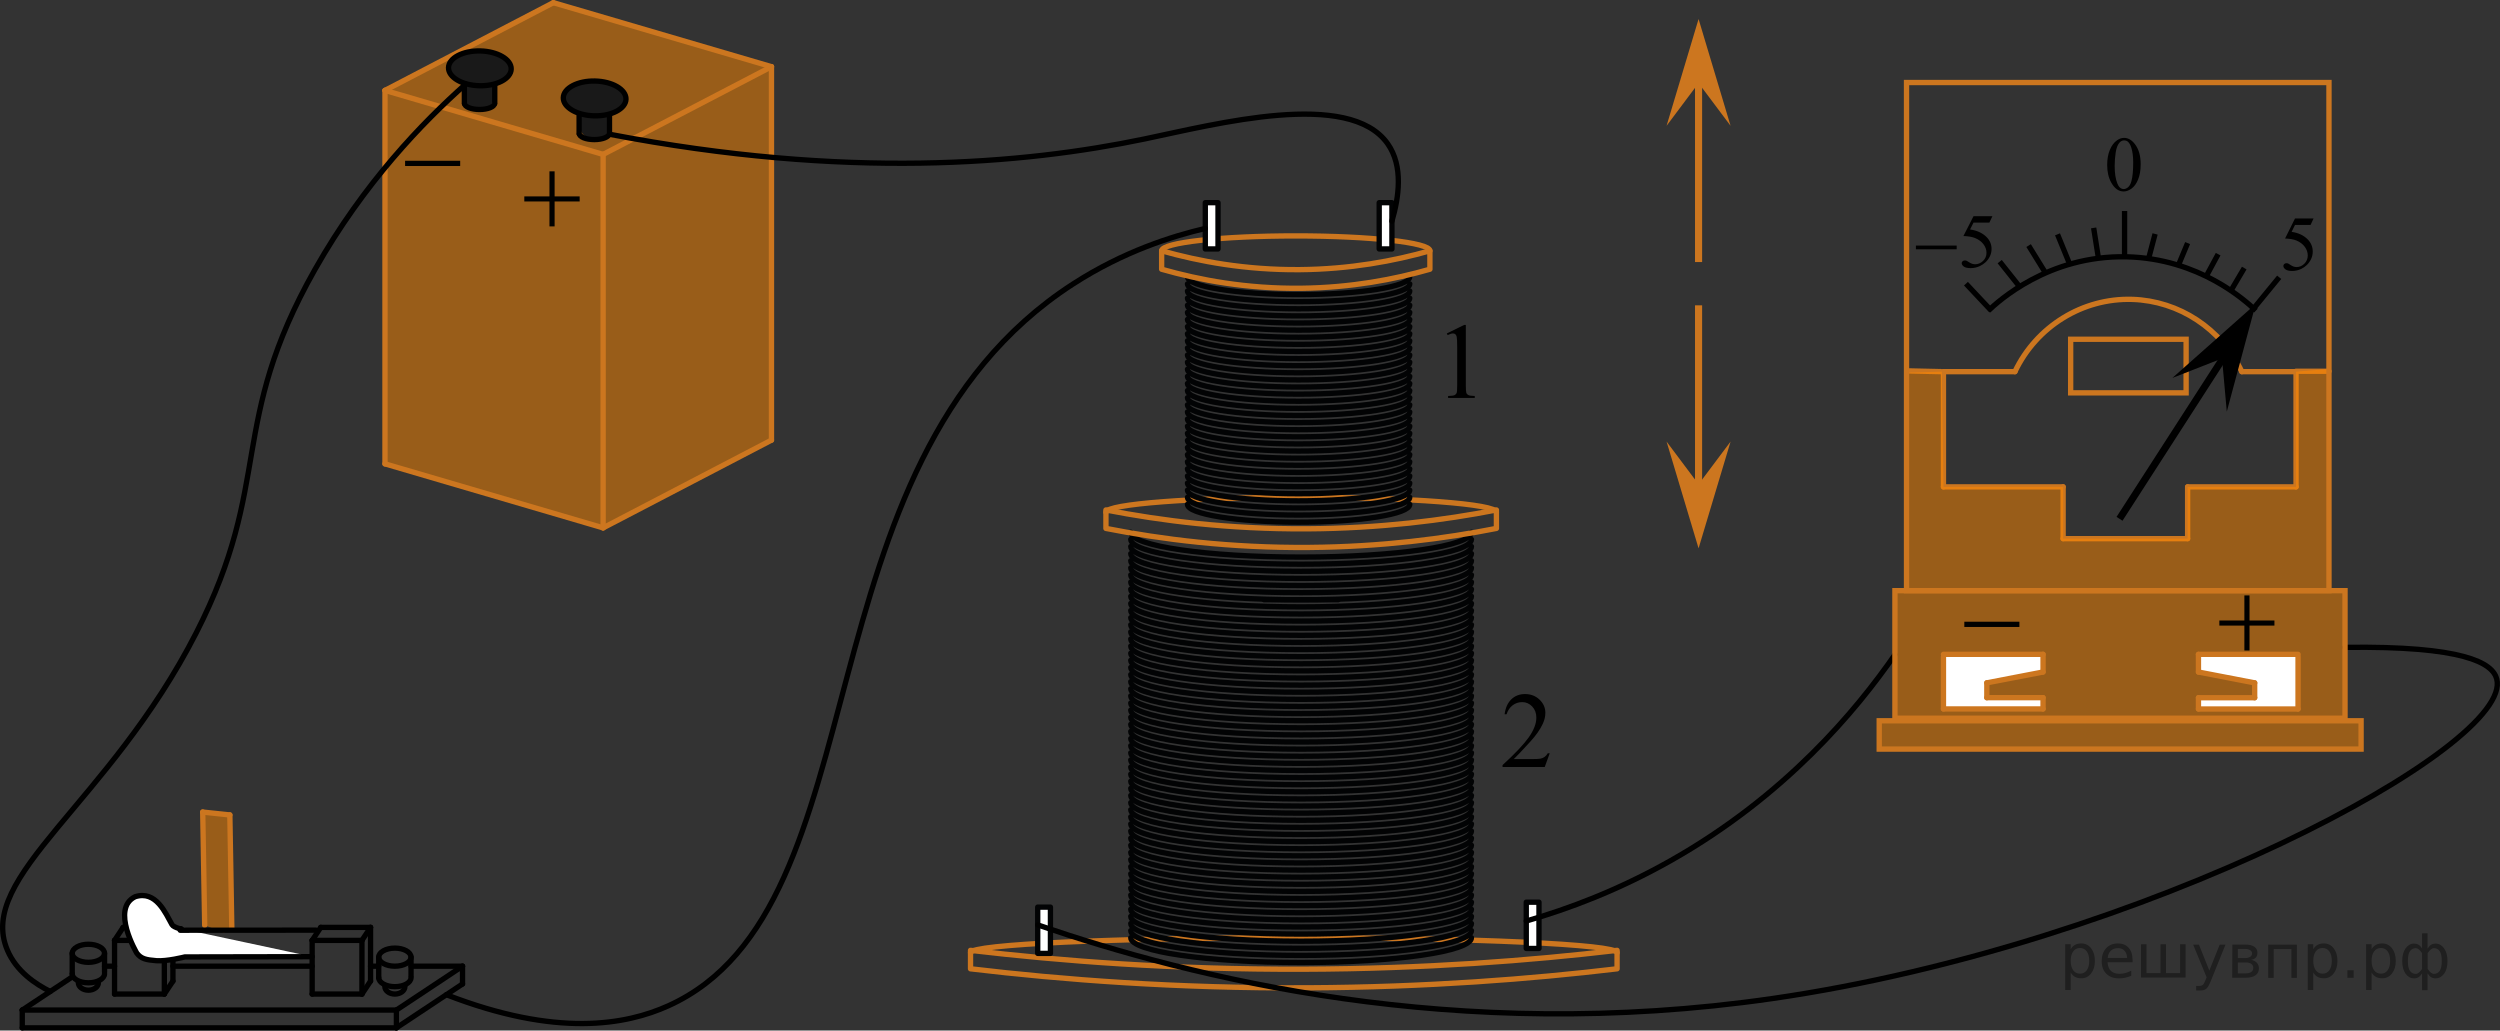 <?xml version="1.0" encoding="utf-8"?>
<!-- Generator: Adobe Illustrator 27.2.0, SVG Export Plug-In . SVG Version: 6.00 Build 0)  -->
<svg version="1.1" id="Слой_1" xmlns="http://www.w3.org/2000/svg" xmlns:xlink="http://www.w3.org/1999/xlink" x="0px" y="0px"
	 width="351.453px" height="144.871px" viewBox="0 0 351.453 144.871" enable-background="new 0 0 351.453 144.871"
	 xml:space="preserve">
<rect x="0" y="0" width="351.453" height="144.871" fill="#333333" stroke="none"/>
<polygon opacity="0.5" fill="#FF8800" enable-background="new    " points="28.497,114.16 32.312,114.563 32.698,130.083 
	31.493,131.14 28.775,130.081 "/>
<line fill="none" stroke="#CC761F" stroke-width="0.75" stroke-linecap="round" stroke-linejoin="round" stroke-miterlimit="8" x1="28.497" y1="114.16" x2="28.775" y2="130.081"/>
<line fill="none" stroke="#CC761F" stroke-width="0.75" stroke-linecap="round" stroke-linejoin="round" stroke-miterlimit="8" x1="32.312" y1="114.563" x2="32.589" y2="130.483"/>
<line fill="none" stroke="#000000" stroke-width="0.75" stroke-linecap="round" stroke-linejoin="round" stroke-miterlimit="8" x1="3.128" y1="144.496" x2="55.726" y2="144.496"/>
<line fill="none" stroke="#000000" stroke-width="0.75" stroke-linecap="round" stroke-linejoin="round" stroke-miterlimit="8" x1="65.022" y1="138.329" x2="55.726" y2="144.496"/>
<line fill="none" stroke="#000000" stroke-width="0.75" stroke-linecap="round" stroke-linejoin="round" stroke-miterlimit="8" x1="55.726" y1="141.996" x2="55.726" y2="144.496"/>
<line fill="none" stroke="#000000" stroke-width="0.75" stroke-linecap="round" stroke-linejoin="round" stroke-miterlimit="8" x1="65.022" y1="135.829" x2="55.726" y2="141.996"/>
<line fill="none" stroke="#000000" stroke-width="0.75" stroke-linecap="round" stroke-linejoin="round" stroke-miterlimit="8" x1="65.022" y1="135.829" x2="65.022" y2="138.329"/>
<line fill="none" stroke="#000000" stroke-width="0.75" stroke-linecap="round" stroke-linejoin="round" stroke-miterlimit="8" x1="3.128" y1="141.996" x2="3.128" y2="144.496"/>
<line fill="none" stroke="#000000" stroke-width="0.75" stroke-linecap="round" stroke-linejoin="round" stroke-miterlimit="8" x1="3.128" y1="141.996" x2="55.726" y2="141.996"/>
<line fill="none" stroke="#000000" stroke-width="0.75" stroke-linecap="round" stroke-linejoin="round" stroke-miterlimit="8" x1="10.152" y1="137.336" x2="3.128" y2="141.996"/>
<line fill="none" stroke="#000000" stroke-width="0.75" stroke-linecap="round" stroke-linejoin="round" stroke-miterlimit="8" x1="57.784" y1="135.829" x2="65.022" y2="135.829"/>
<line fill="none" stroke="#000000" stroke-width="0.75" stroke-linecap="round" stroke-linejoin="round" stroke-miterlimit="8" x1="52.092" y1="135.829" x2="53.24" y2="135.829"/>
<line fill="none" stroke="#000000" stroke-width="0.75" stroke-linecap="round" stroke-linejoin="round" stroke-miterlimit="8" x1="24.312" y1="135.829" x2="43.883" y2="135.829"/>
<line fill="none" stroke="#000000" stroke-width="0.75" stroke-linecap="round" stroke-linejoin="round" stroke-miterlimit="8" x1="14.695" y1="135.829" x2="16.103" y2="135.829"/>
<line fill="none" stroke="#000000" stroke-width="0.75" stroke-linecap="round" stroke-linejoin="round" stroke-miterlimit="8" x1="52.092" y1="137.923" x2="52.092" y2="130.371"/>
<line fill="none" stroke="#000000" stroke-width="0.75" stroke-linecap="round" stroke-linejoin="round" stroke-miterlimit="8" x1="45.092" y1="130.371" x2="52.092" y2="130.371"/>
<line fill="none" stroke="#000000" stroke-width="0.75" stroke-linecap="round" stroke-linejoin="round" stroke-miterlimit="8" x1="43.883" y1="139.746" x2="43.883" y2="132.2"/>
<line fill="none" stroke="#000000" stroke-width="0.75" stroke-linecap="round" stroke-linejoin="round" stroke-miterlimit="8" x1="50.883" y1="139.746" x2="50.883" y2="132.2"/>
<line fill="none" stroke="#000000" stroke-width="0.75" stroke-linecap="round" stroke-linejoin="round" stroke-miterlimit="8" x1="43.883" y1="132.2" x2="50.883" y2="132.2"/>
<line fill="none" stroke="#000000" stroke-width="0.75" stroke-linecap="round" stroke-linejoin="round" stroke-miterlimit="8" x1="43.883" y1="139.746" x2="50.883" y2="139.746"/>
<line fill="none" stroke="#000000" stroke-width="0.75" stroke-linecap="round" stroke-linejoin="round" stroke-miterlimit="8" x1="50.883" y1="132.2" x2="52.092" y2="130.371"/>
<line fill="none" stroke="#000000" stroke-width="0.75" stroke-linecap="round" stroke-linejoin="round" stroke-miterlimit="8" x1="50.883" y1="139.746" x2="52.092" y2="137.923"/>
<line fill="none" stroke="#000000" stroke-width="0.75" stroke-linecap="round" stroke-linejoin="round" stroke-miterlimit="8" x1="43.883" y1="132.2" x2="45.092" y2="130.371"/>
<line fill="none" stroke="#000000" stroke-width="0.75" stroke-linecap="round" stroke-linejoin="round" stroke-miterlimit="8" x1="24.312" y1="137.923" x2="24.312" y2="130.371"/>
<line fill="none" stroke="#000000" stroke-width="0.75" stroke-linecap="round" stroke-linejoin="round" stroke-miterlimit="8" x1="17.312" y1="130.371" x2="24.312" y2="130.371"/>
<line fill="none" stroke="#000000" stroke-width="0.75" stroke-linecap="round" stroke-linejoin="round" stroke-miterlimit="8" x1="16.103" y1="139.746" x2="16.103" y2="132.2"/>
<line fill="none" stroke="#000000" stroke-width="0.75" stroke-linecap="round" stroke-linejoin="round" stroke-miterlimit="8" x1="23.103" y1="139.746" x2="23.103" y2="132.2"/>
<line fill="none" stroke="#000000" stroke-width="0.75" stroke-linecap="round" stroke-linejoin="round" stroke-miterlimit="8" x1="16.103" y1="132.2" x2="23.103" y2="132.2"/>
<line fill="none" stroke="#000000" stroke-width="0.75" stroke-linecap="round" stroke-linejoin="round" stroke-miterlimit="8" x1="16.103" y1="139.746" x2="23.103" y2="139.746"/>
<line fill="none" stroke="#000000" stroke-width="0.75" stroke-linecap="round" stroke-linejoin="round" stroke-miterlimit="8" x1="23.103" y1="132.2" x2="24.312" y2="130.371"/>
<line fill="none" stroke="#000000" stroke-width="0.75" stroke-linecap="round" stroke-linejoin="round" stroke-miterlimit="8" x1="23.103" y1="139.746" x2="24.312" y2="137.923"/>
<line fill="none" stroke="#000000" stroke-width="0.75" stroke-linecap="round" stroke-linejoin="round" stroke-miterlimit="8" x1="16.103" y1="132.2" x2="17.312" y2="130.371"/>
<path fill="none" stroke="#000000" stroke-width="0.75" stroke-linecap="round" stroke-linejoin="round" stroke-miterlimit="8" d="
	M55.512,133.287c1.255,0,2.271,0.569,2.271,1.271c0,0.704-1.018,1.271-2.271,1.271s-2.271-0.567-2.271-1.271
	C53.241,133.856,54.258,133.287,55.512,133.287z"/>
<line fill="none" stroke="#000000" stroke-width="0.75" stroke-linecap="round" stroke-linejoin="round" stroke-miterlimit="8" x1="57.784" y1="134.558" x2="57.784" y2="137.21"/>
<line fill="none" stroke="#000000" stroke-width="0.75" stroke-linecap="round" stroke-linejoin="round" stroke-miterlimit="8" x1="53.24" y1="134.558" x2="53.24" y2="137.438"/>
<path fill="none" stroke="#000000" stroke-width="0.75" stroke-linecap="round" stroke-linejoin="round" stroke-miterlimit="8" d="
	M56.924,138.687c0,0.586-0.632,1.059-1.412,1.059c-0.779,0-1.413-0.473-1.413-1.059"/>
<path fill="none" stroke="#000000" stroke-width="0.75" stroke-linecap="round" stroke-linejoin="round" stroke-miterlimit="8" d="
	M57.784,137.438c0,0.704-1.018,1.271-2.271,1.271s-2.271-0.567-2.271-1.271"/>
<path fill="none" stroke="#000000" stroke-width="0.75" stroke-linecap="round" stroke-linejoin="round" stroke-miterlimit="8" d="
	M12.424,132.744c1.255,0,2.271,0.569,2.271,1.271c0,0.704-1.018,1.271-2.271,1.271s-2.271-0.567-2.271-1.271
	C10.153,133.313,11.17,132.744,12.424,132.744z"/>
<line fill="none" stroke="#000000" stroke-width="0.75" stroke-linecap="round" stroke-linejoin="round" stroke-miterlimit="8" x1="14.696" y1="134.015" x2="14.696" y2="136.667"/>
<line fill="none" stroke="#000000" stroke-width="0.75" stroke-linecap="round" stroke-linejoin="round" stroke-miterlimit="8" x1="10.152" y1="134.015" x2="10.152" y2="136.895"/>
<path fill="none" stroke="#000000" stroke-width="0.75" stroke-linecap="round" stroke-linejoin="round" stroke-miterlimit="8" d="
	M13.836,138.144c0,0.586-0.632,1.059-1.412,1.059s-1.413-0.473-1.413-1.059"/>
<path fill="none" stroke="#000000" stroke-width="0.75" stroke-linecap="round" stroke-linejoin="round" stroke-miterlimit="8" d="
	M14.696,136.895c0,0.704-1.018,1.271-2.271,1.271s-2.271-0.567-2.271-1.271"/>
<path fill="#FFFFFF" stroke="#000000" stroke-width="0.75" stroke-linecap="round" stroke-linejoin="round" stroke-miterlimit="8" d="
	M43.883,134.491c-5.965,0.012-11.931,0.023-17.896,0.035c0,0-2.552,0.651-4.018,0.529
	c-1.464-0.122-2.123-0.258-2.742-1.069c0,0-3.683-6.232-0.235-7.921c2.955-0.951,4.287,2.328,5.198,3.939
	c0.223,0.395,1.662,0.726,1.246,0.544l0,0"/>
<line fill="none" stroke="#000000" stroke-width="0.75" stroke-linecap="round" stroke-linejoin="round" stroke-miterlimit="8" x1="44.418" y1="130.761" x2="25.331" y2="130.774"/>
<line fill="none" stroke="#CC761F" stroke-width="0.75" stroke-linecap="round" stroke-linejoin="round" stroke-miterlimit="8" x1="28.497" y1="114.16" x2="32.312" y2="114.563"/>
<path fill="none" stroke="#CC761F" stroke-width="0.75" stroke-linecap="round" stroke-linejoin="round" stroke-miterlimit="10" d="
	M136.437,133.921c0-1.156,20.347-2.093,45.447-2.093s45.447,0.937,45.447,2.093"/>
<path fill="none" stroke="#CC761F" stroke-width="0.75" stroke-linecap="round" stroke-linejoin="round" stroke-miterlimit="10" d="
	M155.473,72.011c0-1.156,12.288-2.093,27.447-2.093s27.447,0.937,27.447,2.093"/>
<line fill="none" stroke="#020304" stroke-width="0.75" stroke-linecap="round" stroke-linejoin="round" stroke-miterlimit="10" x1="188.11" y1="84.314" x2="177.711" y2="84.314"/>
<path fill="none" stroke="#020304" stroke-width="0.75" stroke-linecap="round" stroke-linejoin="round" stroke-miterlimit="10" d="
	M206.858,74.828c0,1.926-10.722,3.487-23.948,3.487s-23.948-1.562-23.948-3.487"/>
<path fill="none" stroke="#020304" stroke-width="0.75" stroke-linecap="round" stroke-linejoin="round" stroke-miterlimit="10" d="
	M206.858,75.828c0,1.926-10.722,3.487-23.948,3.487s-23.948-1.562-23.948-3.487"/>
<path fill="none" stroke="#020304" stroke-width="0.75" stroke-linecap="round" stroke-linejoin="round" stroke-miterlimit="10" d="
	M206.858,76.828c0,1.926-10.722,3.487-23.948,3.487s-23.948-1.562-23.948-3.487"/>
<path fill="none" stroke="#020304" stroke-width="0.75" stroke-linecap="round" stroke-linejoin="round" stroke-miterlimit="10" d="
	M206.858,77.828c0,1.926-10.722,3.487-23.948,3.487s-23.948-1.562-23.948-3.487"/>
<path fill="none" stroke="#020304" stroke-width="0.75" stroke-linecap="round" stroke-linejoin="round" stroke-miterlimit="10" d="
	M206.858,78.828c0,1.926-10.722,3.487-23.948,3.487s-23.948-1.562-23.948-3.487"/>
<path fill="none" stroke="#020304" stroke-width="0.75" stroke-linecap="round" stroke-linejoin="round" stroke-miterlimit="10" d="
	M206.858,79.828c0,1.926-10.722,3.487-23.948,3.487s-23.948-1.562-23.948-3.487"/>
<path fill="none" stroke="#020304" stroke-width="0.75" stroke-linecap="round" stroke-linejoin="round" stroke-miterlimit="10" d="
	M206.858,80.828c0,1.926-10.722,3.487-23.948,3.487s-23.948-1.562-23.948-3.487"/>
<path fill="none" stroke="#020304" stroke-width="0.75" stroke-linecap="round" stroke-linejoin="round" stroke-miterlimit="10" d="
	M206.858,81.828c0,1.926-10.722,3.487-23.948,3.487s-23.948-1.562-23.948-3.487"/>
<path fill="none" stroke="#020304" stroke-width="0.75" stroke-linecap="round" stroke-linejoin="round" stroke-miterlimit="10" d="
	M206.858,82.828c0,1.926-10.722,3.487-23.948,3.487s-23.948-1.562-23.948-3.487"/>
<path fill="none" stroke="#020304" stroke-width="0.75" stroke-linecap="round" stroke-linejoin="round" stroke-miterlimit="10" d="
	M206.858,83.828c0,1.926-10.722,3.487-23.948,3.487s-23.948-1.562-23.948-3.487"/>
<path fill="none" stroke="#020304" stroke-width="0.75" stroke-linecap="round" stroke-linejoin="round" stroke-miterlimit="10" d="
	M206.858,84.828c0,1.926-10.722,3.487-23.948,3.487s-23.948-1.562-23.948-3.487"/>
<path fill="none" stroke="#020304" stroke-width="0.75" stroke-linecap="round" stroke-linejoin="round" stroke-miterlimit="10" d="
	M206.858,85.828c0,1.926-10.722,3.487-23.948,3.487s-23.948-1.562-23.948-3.487"/>
<path fill="none" stroke="#020304" stroke-width="0.75" stroke-linecap="round" stroke-linejoin="round" stroke-miterlimit="10" d="
	M206.858,86.828c0,1.926-10.722,3.487-23.948,3.487s-23.948-1.562-23.948-3.487"/>
<path fill="none" stroke="#020304" stroke-width="0.75" stroke-linecap="round" stroke-linejoin="round" stroke-miterlimit="10" d="
	M206.858,87.828c0,1.926-10.722,3.487-23.948,3.487s-23.948-1.562-23.948-3.487"/>
<path fill="none" stroke="#020304" stroke-width="0.75" stroke-linecap="round" stroke-linejoin="round" stroke-miterlimit="10" d="
	M206.858,88.828c0,1.926-10.722,3.487-23.948,3.487s-23.948-1.562-23.948-3.487"/>
<path fill="none" stroke="#020304" stroke-width="0.75" stroke-linecap="round" stroke-linejoin="round" stroke-miterlimit="10" d="
	M206.858,89.828c0,1.926-10.722,3.487-23.948,3.487s-23.948-1.562-23.948-3.487"/>
<path fill="none" stroke="#020304" stroke-width="0.75" stroke-linecap="round" stroke-linejoin="round" stroke-miterlimit="10" d="
	M206.858,90.828c0,1.926-10.722,3.487-23.948,3.487s-23.948-1.562-23.948-3.487"/>
<path fill="none" stroke="#020304" stroke-width="0.75" stroke-linecap="round" stroke-linejoin="round" stroke-miterlimit="10" d="
	M206.858,91.828c0,1.926-10.722,3.487-23.948,3.487s-23.948-1.562-23.948-3.487"/>
<path fill="none" stroke="#020304" stroke-width="0.75" stroke-linecap="round" stroke-linejoin="round" stroke-miterlimit="10" d="
	M206.858,92.828c0,1.926-10.722,3.487-23.948,3.487s-23.948-1.562-23.948-3.487"/>
<path fill="none" stroke="#020304" stroke-width="0.75" stroke-linecap="round" stroke-linejoin="round" stroke-miterlimit="10" d="
	M206.858,93.828c0,1.926-10.722,3.487-23.948,3.487s-23.948-1.562-23.948-3.487"/>
<path fill="none" stroke="#020304" stroke-width="0.75" stroke-linecap="round" stroke-linejoin="round" stroke-miterlimit="10" d="
	M206.858,94.828c0,1.926-10.722,3.487-23.948,3.487s-23.948-1.562-23.948-3.487"/>
<path fill="none" stroke="#020304" stroke-width="0.75" stroke-linecap="round" stroke-linejoin="round" stroke-miterlimit="10" d="
	M206.858,95.828c0,1.926-10.722,3.487-23.948,3.487s-23.948-1.562-23.948-3.487"/>
<path fill="none" stroke="#020304" stroke-width="0.75" stroke-linecap="round" stroke-linejoin="round" stroke-miterlimit="10" d="
	M206.858,96.828c0,1.926-10.722,3.487-23.948,3.487s-23.948-1.562-23.948-3.487"/>
<path fill="none" stroke="#020304" stroke-width="0.75" stroke-linecap="round" stroke-linejoin="round" stroke-miterlimit="10" d="
	M206.858,97.828c0,1.926-10.722,3.487-23.948,3.487s-23.948-1.562-23.948-3.487"/>
<path fill="none" stroke="#020304" stroke-width="0.75" stroke-linecap="round" stroke-linejoin="round" stroke-miterlimit="10" d="
	M206.858,98.828c0,1.926-10.722,3.487-23.948,3.487s-23.948-1.562-23.948-3.487"/>
<path fill="none" stroke="#020304" stroke-width="0.75" stroke-linecap="round" stroke-linejoin="round" stroke-miterlimit="10" d="
	M206.858,99.828c0,1.926-10.722,3.487-23.948,3.487s-23.948-1.562-23.948-3.487"/>
<path fill="none" stroke="#020304" stroke-width="0.75" stroke-linecap="round" stroke-linejoin="round" stroke-miterlimit="10" d="
	M206.858,100.828c0,1.926-10.722,3.487-23.948,3.487s-23.948-1.562-23.948-3.487"/>
<path fill="none" stroke="#020304" stroke-width="0.75" stroke-linecap="round" stroke-linejoin="round" stroke-miterlimit="10" d="
	M206.858,101.828c0,1.926-10.722,3.487-23.948,3.487s-23.948-1.562-23.948-3.487"/>
<path fill="none" stroke="#020304" stroke-width="0.75" stroke-linecap="round" stroke-linejoin="round" stroke-miterlimit="10" d="
	M206.858,102.828c0,1.926-10.722,3.487-23.948,3.487s-23.948-1.562-23.948-3.487"/>
<path fill="none" stroke="#020304" stroke-width="0.75" stroke-linecap="round" stroke-linejoin="round" stroke-miterlimit="10" d="
	M206.858,103.828c0,1.926-10.722,3.487-23.948,3.487s-23.948-1.562-23.948-3.487"/>
<path fill="none" stroke="#020304" stroke-width="0.75" stroke-linecap="round" stroke-linejoin="round" stroke-miterlimit="10" d="
	M206.858,104.828c0,1.926-10.722,3.487-23.948,3.487s-23.948-1.562-23.948-3.487"/>
<path fill="none" stroke="#020304" stroke-width="0.75" stroke-linecap="round" stroke-linejoin="round" stroke-miterlimit="10" d="
	M206.858,105.828c0,1.926-10.722,3.487-23.948,3.487s-23.948-1.562-23.948-3.487"/>
<path fill="none" stroke="#020304" stroke-width="0.75" stroke-linecap="round" stroke-linejoin="round" stroke-miterlimit="10" d="
	M206.858,106.828c0,1.926-10.722,3.487-23.948,3.487s-23.948-1.562-23.948-3.487"/>
<path fill="none" stroke="#020304" stroke-width="0.75" stroke-linecap="round" stroke-linejoin="round" stroke-miterlimit="10" d="
	M206.858,107.828c0,1.926-10.722,3.487-23.948,3.487s-23.948-1.562-23.948-3.487"/>
<path fill="none" stroke="#020304" stroke-width="0.75" stroke-linecap="round" stroke-linejoin="round" stroke-miterlimit="10" d="
	M206.858,108.828c0,1.926-10.722,3.487-23.948,3.487s-23.948-1.562-23.948-3.487"/>
<path fill="none" stroke="#020304" stroke-width="0.75" stroke-linecap="round" stroke-linejoin="round" stroke-miterlimit="10" d="
	M206.858,109.828c0,1.926-10.722,3.487-23.948,3.487s-23.948-1.562-23.948-3.487"/>
<path fill="none" stroke="#020304" stroke-width="0.75" stroke-linecap="round" stroke-linejoin="round" stroke-miterlimit="10" d="
	M206.858,110.828c0,1.926-10.722,3.487-23.948,3.487s-23.948-1.562-23.948-3.487"/>
<path fill="none" stroke="#020304" stroke-width="0.75" stroke-linecap="round" stroke-linejoin="round" stroke-miterlimit="10" d="
	M206.858,111.828c0,1.926-10.722,3.487-23.948,3.487s-23.948-1.562-23.948-3.487"/>
<path fill="none" stroke="#020304" stroke-width="0.75" stroke-linecap="round" stroke-linejoin="round" stroke-miterlimit="10" d="
	M206.858,112.828c0,1.926-10.722,3.487-23.948,3.487s-23.948-1.562-23.948-3.487"/>
<path fill="none" stroke="#020304" stroke-width="0.75" stroke-linecap="round" stroke-linejoin="round" stroke-miterlimit="10" d="
	M206.858,113.828c0,1.926-10.722,3.487-23.948,3.487s-23.948-1.562-23.948-3.487"/>
<path fill="none" stroke="#020304" stroke-width="0.75" stroke-linecap="round" stroke-linejoin="round" stroke-miterlimit="10" d="
	M206.858,114.828c0,1.926-10.722,3.487-23.948,3.487s-23.948-1.562-23.948-3.487"/>
<path fill="none" stroke="#020304" stroke-width="0.75" stroke-linecap="round" stroke-linejoin="round" stroke-miterlimit="10" d="
	M206.858,115.828c0,1.926-10.722,3.487-23.948,3.487s-23.948-1.562-23.948-3.487"/>
<path fill="none" stroke="#020304" stroke-width="0.75" stroke-linecap="round" stroke-linejoin="round" stroke-miterlimit="10" d="
	M206.858,116.828c0,1.926-10.722,3.487-23.948,3.487s-23.948-1.562-23.948-3.487"/>
<path fill="none" stroke="#020304" stroke-width="0.75" stroke-linecap="round" stroke-linejoin="round" stroke-miterlimit="10" d="
	M206.858,117.828c0,1.926-10.722,3.487-23.948,3.487s-23.948-1.562-23.948-3.487"/>
<path fill="none" stroke="#020304" stroke-width="0.75" stroke-linecap="round" stroke-linejoin="round" stroke-miterlimit="10" d="
	M206.858,118.828c0,1.926-10.722,3.487-23.948,3.487s-23.948-1.562-23.948-3.487"/>
<path fill="none" stroke="#020304" stroke-width="0.75" stroke-linecap="round" stroke-linejoin="round" stroke-miterlimit="10" d="
	M206.858,119.828c0,1.926-10.722,3.487-23.948,3.487s-23.948-1.562-23.948-3.487"/>
<path fill="none" stroke="#020304" stroke-width="0.75" stroke-linecap="round" stroke-linejoin="round" stroke-miterlimit="10" d="
	M206.858,120.828c0,1.926-10.722,3.487-23.948,3.487s-23.948-1.562-23.948-3.487"/>
<path fill="none" stroke="#020304" stroke-width="0.75" stroke-linecap="round" stroke-linejoin="round" stroke-miterlimit="10" d="
	M206.858,121.828c0,1.926-10.722,3.487-23.948,3.487s-23.948-1.562-23.948-3.487"/>
<path fill="none" stroke="#020304" stroke-width="0.75" stroke-linecap="round" stroke-linejoin="round" stroke-miterlimit="10" d="
	M206.858,122.828c0,1.926-10.722,3.487-23.948,3.487s-23.948-1.562-23.948-3.487"/>
<path fill="none" stroke="#020304" stroke-width="0.75" stroke-linecap="round" stroke-linejoin="round" stroke-miterlimit="10" d="
	M206.858,123.828c0,1.926-10.722,3.487-23.948,3.487s-23.948-1.562-23.948-3.487"/>
<path fill="none" stroke="#020304" stroke-width="0.75" stroke-linecap="round" stroke-linejoin="round" stroke-miterlimit="10" d="
	M206.858,124.828c0,1.926-10.722,3.487-23.948,3.487s-23.948-1.562-23.948-3.487"/>
<path fill="none" stroke="#020304" stroke-width="0.75" stroke-linecap="round" stroke-linejoin="round" stroke-miterlimit="10" d="
	M206.858,125.828c0,1.926-10.722,3.487-23.948,3.487s-23.948-1.562-23.948-3.487"/>
<path fill="none" stroke="#020304" stroke-width="0.75" stroke-linecap="round" stroke-linejoin="round" stroke-miterlimit="10" d="
	M206.858,126.828c0,1.926-10.722,3.487-23.948,3.487s-23.948-1.562-23.948-3.487"/>
<path fill="none" stroke="#020304" stroke-width="0.75" stroke-linecap="round" stroke-linejoin="round" stroke-miterlimit="10" d="
	M206.858,127.828c0,1.926-10.722,3.487-23.948,3.487s-23.948-1.562-23.948-3.487"/>
<path fill="none" stroke="#020304" stroke-width="0.75" stroke-linecap="round" stroke-linejoin="round" stroke-miterlimit="10" d="
	M206.858,128.827c0,1.926-10.722,3.487-23.948,3.487s-23.948-1.562-23.948-3.487"/>
<path fill="none" stroke="#020304" stroke-width="0.75" stroke-linecap="round" stroke-linejoin="round" stroke-miterlimit="10" d="
	M206.858,129.827c0,1.926-10.722,3.487-23.948,3.487s-23.948-1.562-23.948-3.487"/>
<path fill="none" stroke="#020304" stroke-width="0.75" stroke-linecap="round" stroke-linejoin="round" stroke-miterlimit="10" d="
	M206.858,130.827c0,1.926-10.722,3.487-23.948,3.487s-23.948-1.562-23.948-3.487"/>
<path fill="none" stroke="#020304" stroke-width="0.75" stroke-linecap="round" stroke-linejoin="round" stroke-miterlimit="10" d="
	M206.858,131.827c0,1.926-10.722,3.487-23.948,3.487s-23.948-1.562-23.948-3.487"/>
<path fill="none" stroke="#CC761F" stroke-width="0.75" stroke-linecap="round" stroke-linejoin="round" stroke-miterlimit="10" d="
	M210.367,74.284c-7.244,1.428-16.123,2.592-26.277,2.676c-11.175,0.092-20.871-1.149-28.617-2.676
	c0-0.864,0-1.729,0-2.593c7.67,1.497,17.231,2.713,28.234,2.652c10.316-0.057,19.328-1.221,26.66-2.652
	C210.367,72.555,210.367,73.419,210.367,74.284z"/>
<path fill="none" stroke="#CC761F" stroke-width="0.75" stroke-linecap="round" stroke-linejoin="round" stroke-miterlimit="10" d="
	M227.33,136.194c-11.995,1.428-26.697,2.592-43.509,2.676c-18.503,0.092-34.559-1.149-47.384-2.676
	c0-0.864,0-1.729,0-2.593c12.699,1.497,28.532,2.713,46.75,2.652c17.081-0.057,32.003-1.221,44.143-2.652
	C227.33,134.465,227.33,135.329,227.33,136.194z"/>
<rect x="214.564" y="126.828" fill="#FFFFFF" stroke="#020304" stroke-width="0.75" stroke-linecap="round" stroke-linejoin="round" stroke-miterlimit="10" width="1.787" height="6.506"/>
<rect x="145.883" y="127.522" fill="#FFFFFF" stroke="#020304" stroke-width="0.75" stroke-linecap="round" stroke-linejoin="round" stroke-miterlimit="10" width="1.787" height="6.506"/>
<line fill="none" stroke="#CC761F" stroke-width="0.75" stroke-miterlimit="10" x1="272.989" y1="52.248" x2="268.021" y2="52.135"/>
<line fill="none" stroke="#CC761F" stroke-width="0.75" stroke-linecap="round" stroke-linejoin="round" stroke-miterlimit="10" x1="273.214" y1="68.444" x2="273.214" y2="52.248"/>
<line fill="none" stroke="#CC761F" stroke-width="0.75" stroke-linecap="round" stroke-linejoin="round" stroke-miterlimit="10" x1="290.037" y1="68.444" x2="273.214" y2="68.444"/>
<line fill="none" stroke="#CC761F" stroke-width="0.75" stroke-linecap="round" stroke-linejoin="round" stroke-miterlimit="10" x1="307.538" y1="68.444" x2="322.78" y2="68.444"/>
<line fill="none" stroke="#CC761F" stroke-width="0.75" stroke-linecap="round" stroke-linejoin="round" stroke-miterlimit="10" x1="322.78" y1="52.248" x2="322.78" y2="68.444"/>
<line fill="none" stroke="#CC761F" stroke-width="0.75" stroke-linecap="round" stroke-linejoin="round" stroke-miterlimit="10" x1="327.409" y1="52.191" x2="322.78" y2="52.191"/>
<line fill="none" stroke="#CC761F" stroke-width="0.75" stroke-linecap="round" stroke-linejoin="round" stroke-miterlimit="10" x1="290.037" y1="68.444" x2="290.037" y2="75.723"/>
<line fill="none" stroke="#CC761F" stroke-width="0.75" stroke-linecap="round" stroke-linejoin="round" stroke-miterlimit="10" x1="307.538" y1="68.444" x2="307.538" y2="75.723"/>
<line fill="none" stroke="#CC761F" stroke-width="0.75" stroke-linecap="round" stroke-linejoin="round" stroke-miterlimit="10" x1="290.037" y1="75.723" x2="307.538" y2="75.723"/>
<path fill="none" stroke="#000000" stroke-width="0.75" stroke-miterlimit="10" d="M279.537,43.667
	c1.34-1.28,8.45-7.815,19.42-7.565c10.181,0.232,16.697,6.148,18.178,7.565"/>
<line fill="none" stroke="#000000" stroke-width="0.75" stroke-miterlimit="10" x1="276.376" y1="39.881" x2="279.932" y2="43.667"/>
<line fill="none" stroke="#000000" stroke-width="0.75" stroke-miterlimit="10" x1="281.118" y1="36.78" x2="283.919" y2="40.301"/>
<line fill="none" stroke="#000000" stroke-width="0.75" stroke-miterlimit="10" x1="285.183" y1="34.522" x2="287.666" y2="38.541"/>
<line fill="none" stroke="#000000" stroke-width="0.75" stroke-miterlimit="10" x1="289.247" y1="32.941" x2="290.964" y2="37.144"/>
<line fill="none" stroke="#000000" stroke-width="0.75" stroke-miterlimit="10" x1="294.328" y1="32.038" x2="295.003" y2="36.307"/>
<line fill="none" stroke="#000000" stroke-width="0.75" stroke-miterlimit="10" x1="298.675" y1="29.667" x2="298.675" y2="36.102"/>
<line fill="none" stroke="#000000" stroke-width="0.75" stroke-miterlimit="10" x1="302.965" y1="32.885" x2="302.005" y2="36.531"/>
<line fill="none" stroke="#000000" stroke-width="0.75" stroke-miterlimit="10" x1="307.538" y1="34.173" x2="306.238" y2="37.291"/>
<line fill="none" stroke="#000000" stroke-width="0.75" stroke-miterlimit="10" x1="311.828" y1="35.732" x2="310.148" y2="38.843"/>
<line fill="none" stroke="#000000" stroke-width="0.75" stroke-miterlimit="10" x1="315.498" y1="37.683" x2="313.627" y2="40.855"/>
<line fill="none" stroke="#000000" stroke-width="0.75" stroke-miterlimit="10" x1="320.409" y1="38.982" x2="316.57" y2="43.667"/>
<rect x="291.096" y="47.694" fill="none" stroke="#CC761F" stroke-width="0.75" stroke-miterlimit="10" width="16.23" height="7.533"/>
<line fill="none" stroke="#CC761F" stroke-width="0.75" stroke-linecap="round" stroke-linejoin="round" stroke-miterlimit="10" x1="273.214" y1="52.248" x2="283.263" y2="52.248"/>
<line fill="none" stroke="#CC761F" stroke-width="0.75" stroke-linecap="round" stroke-linejoin="round" stroke-miterlimit="10" x1="322.78" y1="52.248" x2="315.159" y2="52.248"/>
<path fill="none" stroke="#CC761F" stroke-width="0.75" stroke-linecap="round" stroke-linejoin="round" stroke-miterlimit="10" d="
	M283.263,52.248c3.029-6.373,9.523-10.372,16.484-10.162c6.588,0.2,12.556,4.138,15.412,10.162"/>
<g>
	<g>
		<g>
			<g>
				<defs>
					<rect id="SVGID_1_" x="267.268" y="27.718" width="15.25" height="12.8"/>
				</defs>
				<clipPath id="SVGID_00000123428469040363272360000001261423900207201696_">
					<use xlink:href="#SVGID_1_"  overflow="visible"/>
				</clipPath>
				<g clip-path="url(#SVGID_00000123428469040363272360000001261423900207201696_)">
					<path d="M280.094,30.398l-0.426,0.899h-2.228l-0.485,0.962c0.965,0.138,1.728,0.485,2.293,1.042
						c0.484,0.479,0.727,1.044,0.727,1.692c0,0.377-0.079,0.726-0.237,1.047s-0.358,0.594-0.599,0.819
						s-0.508,0.407-0.803,0.545c-0.418,0.194-0.848,0.291-1.288,0.291c-0.444,0-0.768-0.073-0.97-0.22
						s-0.303-0.308-0.303-0.483c0-0.099,0.042-0.186,0.126-0.262c0.083-0.076,0.189-0.114,0.316-0.114
						c0.095,0,0.178,0.015,0.248,0.043c0.071,0.027,0.192,0.1,0.363,0.217c0.273,0.183,0.55,0.274,0.83,0.274
						c0.426,0,0.8-0.156,1.122-0.468c0.322-0.312,0.483-0.692,0.483-1.14c0-0.434-0.144-0.838-0.432-1.214
						c-0.287-0.376-0.685-0.665-1.19-0.87c-0.397-0.158-0.938-0.25-1.621-0.275l1.419-2.787
						C277.44,30.398,280.094,30.398,280.094,30.398z"/>
				</g>
			</g>
		</g>
		<g>
			<g>
				<defs>
					<rect id="SVGID_00000149364607794292117280000000709955000079402883_" x="267.268" y="27.718" width="15.25" height="12.8"/>
				</defs>
				<clipPath id="SVGID_00000149379295538219958680000011849157644771569831_">
					<use xlink:href="#SVGID_00000149364607794292117280000000709955000079402883_"  overflow="visible"/>
				</clipPath>
				<g clip-path="url(#SVGID_00000149379295538219958680000011849157644771569831_)">
					<path d="M269.34,34.523h5.733v0.524h-5.733V34.523z"/>
				</g>
			</g>
		</g>
	</g>
</g>
<g>
	<g>
		<g>
			<defs>
				<rect id="SVGID_00000047049238561623178920000001074508502546131602_" x="294.175" y="16.829" width="9" height="12.95"/>
			</defs>
			<clipPath id="SVGID_00000088106355448199920840000017139265353349918620_">
				<use xlink:href="#SVGID_00000047049238561623178920000001074508502546131602_"  overflow="visible"/>
			</clipPath>
			<g clip-path="url(#SVGID_00000088106355448199920840000017139265353349918620_)">
				<path d="M296.23,23.203c0-0.827,0.125-1.54,0.376-2.137c0.25-0.598,0.583-1.042,0.999-1.335
					c0.322-0.232,0.655-0.348,0.999-0.348c0.559,0,1.06,0.283,1.504,0.851c0.555,0.703,0.832,1.655,0.832,2.857
					c0,0.842-0.121,1.557-0.365,2.146c-0.243,0.589-0.554,1.016-0.932,1.282s-0.742,0.398-1.093,0.398
					c-0.695,0-1.273-0.408-1.735-1.225C296.425,25.003,296.23,24.174,296.23,23.203z M297.283,23.337
					c0,0.999,0.123,1.814,0.37,2.445c0.204,0.532,0.509,0.797,0.913,0.797c0.193,0,0.395-0.086,0.602-0.26
					c0.208-0.173,0.365-0.463,0.473-0.869c0.165-0.614,0.247-1.478,0.247-2.595c0-0.828-0.086-1.518-0.258-2.071
					c-0.129-0.41-0.295-0.701-0.499-0.872c-0.147-0.118-0.324-0.176-0.532-0.176c-0.243,0-0.46,0.109-0.649,0.326
					c-0.258,0.296-0.434,0.762-0.526,1.397C297.329,22.095,297.283,22.721,297.283,23.337z"/>
			</g>
		</g>
	</g>
</g>
<g>
	<g>
		<g>
			<defs>
				<rect id="SVGID_00000082335268493201386990000014033475796861655480_" x="318.969" y="28.006" width="9" height="12.95"/>
			</defs>
			<clipPath id="SVGID_00000070092566068071944440000008902572962545986186_">
				<use xlink:href="#SVGID_00000082335268493201386990000014033475796861655480_"  overflow="visible"/>
			</clipPath>
			<g clip-path="url(#SVGID_00000070092566068071944440000008902572962545986186_)">
				<path d="M325.245,30.71l-0.419,0.91h-2.191l-0.477,0.974c0.948,0.139,1.7,0.491,2.256,1.054
					c0.476,0.485,0.714,1.056,0.714,1.712c0,0.381-0.078,0.735-0.233,1.059c-0.156,0.325-0.352,0.601-0.588,0.83
					c-0.236,0.228-0.5,0.412-0.79,0.551c-0.411,0.196-0.834,0.294-1.268,0.294c-0.436,0-0.755-0.074-0.953-0.222
					c-0.199-0.148-0.298-0.311-0.298-0.489c0-0.1,0.041-0.189,0.123-0.265c0.083-0.077,0.186-0.115,0.311-0.115
					c0.094,0,0.175,0.014,0.244,0.043c0.07,0.029,0.19,0.102,0.357,0.22c0.269,0.185,0.541,0.278,0.816,0.278
					c0.419,0,0.787-0.158,1.103-0.473c0.317-0.316,0.476-0.7,0.476-1.153c0-0.439-0.142-0.848-0.424-1.228
					c-0.283-0.38-0.674-0.673-1.171-0.88c-0.391-0.161-0.922-0.253-1.596-0.278l1.397-2.82L325.245,30.71
					L325.245,30.71z"/>
			</g>
		</g>
	</g>
</g>
<polygon points="305.39,53.135 317.111,42.731 313.046,57.867 312.376,50.392 "/>
<line fill="none" stroke="#000000" stroke-miterlimit="10" x1="314.214" y1="47.727" x2="297.965" y2="72.936"/>
<polygon fill="#CC761F" points="238.787,11.681 234.287,17.687 238.787,2.675 243.287,17.687 "/>
<line fill="none" stroke="#CC761F" stroke-miterlimit="10" x1="238.787" y1="10.181" x2="238.787" y2="36.84"/>
<polygon fill="#CC761F" points="238.787,68.082 243.287,62.076 238.787,77.088 234.287,62.076 "/>
<line fill="none" stroke="#CC761F" stroke-miterlimit="10" x1="238.787" y1="69.582" x2="238.787" y2="42.923"/>
<path opacity="0.5" enable-background="new    " d="M71.873,9.54c-0.056,1.859-2.299,2.497-2.299,2.497v2.603l-2.139,0.751
	l-2.046-0.65l0.073-2.91c0,0-1.941-0.383-2.391-2.309s4.46-2.346,4.46-2.346S71.929,7.681,71.873,9.54z"/>
<path opacity="0.5" enable-background="new    " d="M87.983,13.773c-0.056,1.859-2.299,2.497-2.299,2.497v2.603l-2.139,0.751
	l-2.046-0.65l0.073-2.91c0,0-1.941-0.383-2.391-2.309s4.46-2.346,4.46-2.346S88.039,11.914,87.983,13.773z"/>
<path opacity="0.5" fill="#FF8800" enable-background="new    " d="M54.121,12.708v52.5l30.666,9l23.668-12.333v-52.5l-1.792-0.523
	l-28.874-8.477L54.121,12.708z M79.915,12.555c1.073-1.073,3.495-1.091,4.88-0.903c1.433,0.195,2.863,0.676,3.056,2.294
	c0.076,0.633-0.425,1.185-1.002,1.4c-0.061,0.094-0.131,0.182-0.219,0.254c-0.183,0.15-0.367,0.264-0.555,0.358
	c-0.098,0.303-0.176,0.613-0.244,0.924c-0.025,0.119-0.048,0.239-0.069,0.36c-0.002,0.01-0.003,0.013-0.004,0.022
	c0,0.013,0.001,0.026-0.001,0.056c-0.028,0.586-0.136,1.241-0.579,1.671c-0.791,0.766-1.866,0.77-2.786,0.223
	c-1.088-0.647-0.911-1.868-0.854-2.925c0.004-0.08,0.02-0.152,0.034-0.226C80.042,15.628,78.385,14.083,79.915,12.555z
	 M63.323,8.438c1.092-1.385,2.733-1.224,4.363-1.232c1.462-0.006,3.251,0.268,3.817,1.846c0.497,1.38-0.692,2.342-1.905,2.607
	c-0.111,0.024-0.222,0.026-0.333,0.045c0.145,0.542,0.229,1.099,0.243,1.628c0.047,1.81-1.737,2.514-3.224,1.809
	c-1.213-0.576-0.941-1.904-0.796-3.058c-0.058-0.203-0.089-0.404-0.096-0.603c-0.143-0.035-0.286-0.06-0.429-0.098
	c-0.271-0.071-0.473-0.219-0.642-0.393c-0.378-0.029-0.751-0.181-1-0.43C62.692,9.93,62.815,9.079,63.323,8.438z"/>
<line fill="none" stroke="#CC761F" stroke-width="0.75" stroke-linecap="round" stroke-linejoin="round" stroke-miterlimit="10" x1="84.787" y1="74.208" x2="108.455" y2="61.875"/>
<line fill="none" stroke="#CC761F" stroke-width="0.75" stroke-linecap="round" stroke-linejoin="round" stroke-miterlimit="10" x1="84.787" y1="21.708" x2="84.787" y2="74.208"/>
<line fill="none" stroke="#CC761F" stroke-width="0.75" stroke-linecap="round" stroke-linejoin="round" stroke-miterlimit="10" x1="108.455" y1="9.375" x2="108.455" y2="61.875"/>
<line fill="none" stroke="#CC761F" stroke-width="0.75" stroke-linecap="round" stroke-linejoin="round" stroke-miterlimit="10" x1="84.787" y1="21.708" x2="108.455" y2="9.375"/>
<line fill="none" stroke="#CC761F" stroke-width="0.75" stroke-linecap="round" stroke-linejoin="round" stroke-miterlimit="10" x1="54.121" y1="12.708" x2="54.121" y2="65.208"/>
<line fill="none" stroke="#CC761F" stroke-width="0.75" stroke-linecap="round" stroke-linejoin="round" stroke-miterlimit="10" x1="54.121" y1="65.208" x2="84.787" y2="74.208"/>
<line fill="none" stroke="#CC761F" stroke-width="0.75" stroke-linecap="round" stroke-linejoin="round" stroke-miterlimit="10" x1="54.121" y1="12.708" x2="84.787" y2="21.708"/>
<line fill="none" stroke="#CC761F" stroke-width="0.75" stroke-linecap="round" stroke-linejoin="round" stroke-miterlimit="10" x1="54.121" y1="12.708" x2="77.789" y2="0.375"/>
<line fill="none" stroke="#CC761F" stroke-width="0.75" stroke-linecap="round" stroke-linejoin="round" stroke-miterlimit="10" x1="77.789" y1="0.375" x2="108.455" y2="9.375"/>
<line fill="none" stroke="#000000" stroke-width="0.75" stroke-linecap="round" stroke-linejoin="round" stroke-miterlimit="10" x1="85.683" y1="16.27" x2="85.683" y2="18.77"/>
<line fill="none" stroke="#000000" stroke-width="0.75" stroke-linecap="round" stroke-linejoin="round" stroke-miterlimit="10" x1="81.412" y1="16.27" x2="81.412" y2="18.77"/>
<path fill="none" stroke="#000000" stroke-width="0.75" stroke-miterlimit="10" d="M85.654,18.77c0,0.472-0.944,0.854-2.11,0.854
	c-1.167,0-2.112-0.382-2.112-0.854"/>
<ellipse transform="matrix(0.023 -1 1 0.023 67.821 97.078)" fill="none" stroke="#000000" stroke-width="0.75" stroke-miterlimit="9.999" cx="83.559" cy="13.853" rx="2.446" ry="4.406"/>
<line fill="none" stroke="#000000" stroke-width="0.75" stroke-linecap="round" stroke-linejoin="round" stroke-miterlimit="10" x1="69.554" y1="12.039" x2="69.554" y2="14.539"/>
<line fill="none" stroke="#000000" stroke-width="0.75" stroke-linecap="round" stroke-linejoin="round" stroke-miterlimit="10" x1="65.282" y1="12.039" x2="65.282" y2="14.539"/>
<path fill="none" stroke="#000000" stroke-width="0.75" stroke-miterlimit="10" d="M69.524,14.539c0,0.472-0.944,0.854-2.11,0.854
	c-1.167,0-2.112-0.382-2.112-0.854"/>
<ellipse transform="matrix(0.023 -1 1 0.023 56.288 76.816)" fill="none" stroke="#000000" stroke-width="0.75" stroke-miterlimit="9.999" cx="67.43" cy="9.62" rx="2.446" ry="4.406"/>
<g>
	<g>
		<defs>
			<rect id="SVGID_00000072990152466425345040000011205751219162733449_" x="200.775" y="42.129" width="9.591" height="16.56"/>
		</defs>
		<clipPath id="SVGID_00000087370488649004291270000011559559718694695057_">
			<use xlink:href="#SVGID_00000072990152466425345040000011205751219162733449_"  overflow="visible"/>
		</clipPath>
		<g clip-path="url(#SVGID_00000087370488649004291270000011559559718694695057_)">
			<path d="M203.395,46.876l2.429-1.193h0.243v8.487c0,0.564,0.023,0.914,0.07,1.053
				c0.047,0.138,0.144,0.244,0.291,0.318c0.147,0.074,0.446,0.116,0.897,0.126v0.274h-3.753v-0.274
				c0.471-0.01,0.775-0.051,0.913-0.122c0.137-0.071,0.233-0.168,0.287-0.289
				c0.054-0.121,0.081-0.483,0.081-1.086v-5.426c0-0.731-0.024-1.2-0.073-1.408
				c-0.035-0.158-0.097-0.274-0.188-0.349s-0.2-0.111-0.327-0.111c-0.182,0-0.435,0.077-0.758,0.231
				L203.395,46.876z"/>
		</g>
	</g>
</g>
<g>
	<g>
		<defs>
			<rect id="SVGID_00000169526393252681522250000004163233830013294503_" x="208.354" y="94.034" width="12.42" height="16.56"/>
		</defs>
		<clipPath id="SVGID_00000027600796535174172610000007787902305553983676_">
			<use xlink:href="#SVGID_00000169526393252681522250000004163233830013294503_"  overflow="visible"/>
		</clipPath>
		<g clip-path="url(#SVGID_00000027600796535174172610000007787902305553983676_)">
			<path d="M217.864,105.892l-0.704,1.935h-5.93v-0.274c1.744-1.591,2.972-2.891,3.684-3.898
				c0.712-1.008,1.067-1.93,1.067-2.765c0-0.638-0.195-1.161-0.585-1.571s-0.857-0.615-1.401-0.615
				c-0.494,0-0.938,0.144-1.331,0.434c-0.393,0.289-0.683,0.713-0.871,1.27h-0.274
				c0.123-0.914,0.441-1.615,0.953-2.104c0.511-0.489,1.15-0.734,1.916-0.734c0.815,0,1.496,0.263,2.042,0.786
				c0.546,0.523,0.819,1.142,0.819,1.853c0,0.51-0.119,1.019-0.356,1.527c-0.366,0.801-0.959,1.648-1.779,2.542
				c-1.23,1.345-1.998,2.155-2.305,2.432h2.624c0.534,0,0.908-0.019,1.123-0.06
				c0.215-0.039,0.409-0.119,0.582-0.24s0.324-0.293,0.452-0.516L217.864,105.892L217.864,105.892z"/>
		</g>
	</g>
</g>
<g>
	<g>
		<defs>
			<rect id="SVGID_00000016769542700861793020000004881954675553024161_" x="70.889" y="20.842" width="13.8" height="13.731"/>
		</defs>
		<clipPath id="SVGID_00000160879553881345652110000004945442376806607010_">
			<use xlink:href="#SVGID_00000016769542700861793020000004881954675553024161_"  overflow="visible"/>
		</clipPath>
		<g clip-path="url(#SVGID_00000160879553881345652110000004945442376806607010_)">
			<path d="M77.243,24.082h0.726v3.525h3.521v0.716h-3.521v3.503h-0.726v-3.503h-3.536v-0.716h3.536
				C77.243,27.608,77.243,24.082,77.243,24.082z"/>
		</g>
	</g>
</g>
<g>
	<g>
		<defs>
			<rect id="SVGID_00000143594044342541264870000003435153083906727596_" x="54.151" y="18.555" width="13.731" height="11.109"/>
		</defs>
		<clipPath id="SVGID_00000182503483258536874120000007298960052073538178_">
			<use xlink:href="#SVGID_00000143594044342541264870000003435153083906727596_"  overflow="visible"/>
		</clipPath>
		<g clip-path="url(#SVGID_00000182503483258536874120000007298960052073538178_)">
			<path d="M56.949,22.6h7.744v0.738h-7.744V22.6z"/>
		</g>
	</g>
</g>
<path fill="none" stroke="#020304" stroke-width="0.75" stroke-linecap="round" stroke-linejoin="round" stroke-miterlimit="10" d="
	M198.185,38.909c0,1.381-6.995,2.5-15.625,2.5s-15.625-1.119-15.625-2.5"/>
<path fill="none" stroke="#020304" stroke-width="0.75" stroke-linecap="round" stroke-linejoin="round" stroke-miterlimit="10" d="
	M198.185,39.909c0,1.381-6.995,2.5-15.625,2.5s-15.625-1.119-15.625-2.5"/>
<path fill="none" stroke="#020304" stroke-width="0.75" stroke-linecap="round" stroke-linejoin="round" stroke-miterlimit="10" d="
	M198.185,40.909c0,1.381-6.995,2.5-15.625,2.5s-15.625-1.119-15.625-2.5"/>
<path fill="none" stroke="#020304" stroke-width="0.75" stroke-linecap="round" stroke-linejoin="round" stroke-miterlimit="10" d="
	M198.185,41.909c0,1.381-6.995,2.5-15.625,2.5s-15.625-1.119-15.625-2.5"/>
<path fill="none" stroke="#020304" stroke-width="0.75" stroke-linecap="round" stroke-linejoin="round" stroke-miterlimit="10" d="
	M198.185,42.909c0,1.381-6.995,2.5-15.625,2.5s-15.625-1.119-15.625-2.5"/>
<path fill="none" stroke="#020304" stroke-width="0.75" stroke-linecap="round" stroke-linejoin="round" stroke-miterlimit="10" d="
	M198.185,43.909c0,1.381-6.995,2.5-15.625,2.5s-15.625-1.119-15.625-2.5"/>
<path fill="none" stroke="#020304" stroke-width="0.75" stroke-linecap="round" stroke-linejoin="round" stroke-miterlimit="10" d="
	M198.185,44.909c0,1.381-6.995,2.5-15.625,2.5s-15.625-1.119-15.625-2.5"/>
<path fill="none" stroke="#020304" stroke-width="0.75" stroke-linecap="round" stroke-linejoin="round" stroke-miterlimit="10" d="
	M198.185,45.909c0,1.381-6.995,2.5-15.625,2.5s-15.625-1.119-15.625-2.5"/>
<path fill="none" stroke="#020304" stroke-width="0.75" stroke-linecap="round" stroke-linejoin="round" stroke-miterlimit="10" d="
	M198.185,46.909c0,1.381-6.995,2.5-15.625,2.5s-15.625-1.119-15.625-2.5"/>
<path fill="none" stroke="#020304" stroke-width="0.75" stroke-linecap="round" stroke-linejoin="round" stroke-miterlimit="10" d="
	M198.185,47.909c0,1.381-6.995,2.5-15.625,2.5s-15.625-1.119-15.625-2.5"/>
<path fill="none" stroke="#020304" stroke-width="0.75" stroke-linecap="round" stroke-linejoin="round" stroke-miterlimit="10" d="
	M198.185,48.909c0,1.381-6.995,2.5-15.625,2.5s-15.625-1.119-15.625-2.5"/>
<path fill="none" stroke="#020304" stroke-width="0.75" stroke-linecap="round" stroke-linejoin="round" stroke-miterlimit="10" d="
	M198.185,49.909c0,1.381-6.995,2.5-15.625,2.5s-15.625-1.119-15.625-2.5"/>
<path fill="none" stroke="#020304" stroke-width="0.75" stroke-linecap="round" stroke-linejoin="round" stroke-miterlimit="10" d="
	M198.185,50.909c0,1.381-6.995,2.5-15.625,2.5s-15.625-1.119-15.625-2.5"/>
<path fill="none" stroke="#020304" stroke-width="0.75" stroke-linecap="round" stroke-linejoin="round" stroke-miterlimit="10" d="
	M198.185,51.909c0,1.381-6.995,2.5-15.625,2.5s-15.625-1.119-15.625-2.5"/>
<path fill="none" stroke="#020304" stroke-width="0.75" stroke-linecap="round" stroke-linejoin="round" stroke-miterlimit="10" d="
	M198.185,52.909c0,1.381-6.995,2.5-15.625,2.5s-15.625-1.119-15.625-2.5"/>
<path fill="none" stroke="#020304" stroke-width="0.75" stroke-linecap="round" stroke-linejoin="round" stroke-miterlimit="10" d="
	M198.185,53.909c0,1.381-6.995,2.5-15.625,2.5s-15.625-1.119-15.625-2.5"/>
<path fill="none" stroke="#020304" stroke-width="0.75" stroke-linecap="round" stroke-linejoin="round" stroke-miterlimit="10" d="
	M198.185,54.909c0,1.381-6.995,2.5-15.625,2.5s-15.625-1.119-15.625-2.5"/>
<path fill="none" stroke="#020304" stroke-width="0.75" stroke-linecap="round" stroke-linejoin="round" stroke-miterlimit="10" d="
	M198.185,55.909c0,1.381-6.995,2.5-15.625,2.5s-15.625-1.119-15.625-2.5"/>
<path fill="none" stroke="#020304" stroke-width="0.75" stroke-linecap="round" stroke-linejoin="round" stroke-miterlimit="10" d="
	M198.185,56.909c0,1.381-6.995,2.5-15.625,2.5s-15.625-1.119-15.625-2.5"/>
<path fill="none" stroke="#020304" stroke-width="0.75" stroke-linecap="round" stroke-linejoin="round" stroke-miterlimit="10" d="
	M198.185,57.909c0,1.381-6.995,2.5-15.625,2.5s-15.625-1.119-15.625-2.5"/>
<path fill="none" stroke="#020304" stroke-width="0.75" stroke-linecap="round" stroke-linejoin="round" stroke-miterlimit="10" d="
	M198.185,58.909c0,1.381-6.995,2.5-15.625,2.5s-15.625-1.119-15.625-2.5"/>
<path fill="none" stroke="#020304" stroke-width="0.75" stroke-linecap="round" stroke-linejoin="round" stroke-miterlimit="10" d="
	M198.185,59.909c0,1.381-6.995,2.5-15.625,2.5s-15.625-1.119-15.625-2.5"/>
<path fill="none" stroke="#020304" stroke-width="0.75" stroke-linecap="round" stroke-linejoin="round" stroke-miterlimit="10" d="
	M198.185,60.909c0,1.381-6.995,2.5-15.625,2.5s-15.625-1.119-15.625-2.5"/>
<path fill="none" stroke="#020304" stroke-width="0.75" stroke-linecap="round" stroke-linejoin="round" stroke-miterlimit="10" d="
	M198.185,61.909c0,1.381-6.995,2.5-15.625,2.5s-15.625-1.119-15.625-2.5"/>
<path fill="none" stroke="#020304" stroke-width="0.75" stroke-linecap="round" stroke-linejoin="round" stroke-miterlimit="10" d="
	M198.185,62.909c0,1.381-6.995,2.5-15.625,2.5s-15.625-1.119-15.625-2.5"/>
<path fill="none" stroke="#020304" stroke-width="0.75" stroke-linecap="round" stroke-linejoin="round" stroke-miterlimit="10" d="
	M198.185,63.909c0,1.381-6.995,2.5-15.625,2.5s-15.625-1.119-15.625-2.5"/>
<path fill="none" stroke="#020304" stroke-width="0.75" stroke-linecap="round" stroke-linejoin="round" stroke-miterlimit="10" d="
	M198.185,64.909c0,1.381-6.995,2.5-15.625,2.5s-15.625-1.119-15.625-2.5"/>
<path fill="none" stroke="#020304" stroke-width="0.75" stroke-linecap="round" stroke-linejoin="round" stroke-miterlimit="10" d="
	M198.185,65.909c0,1.381-6.995,2.5-15.625,2.5s-15.625-1.119-15.625-2.5"/>
<path fill="none" stroke="#020304" stroke-width="0.75" stroke-linecap="round" stroke-linejoin="round" stroke-miterlimit="10" d="
	M198.185,66.909c0,1.381-6.995,2.5-15.625,2.5s-15.625-1.119-15.625-2.5"/>
<path fill="none" stroke="#020304" stroke-width="0.75" stroke-linecap="round" stroke-linejoin="round" stroke-miterlimit="10" d="
	M198.185,67.909c0,1.381-6.995,2.5-15.625,2.5s-15.625-1.119-15.625-2.5"/>
<path fill="none" stroke="#020304" stroke-width="0.75" stroke-linecap="round" stroke-linejoin="round" stroke-miterlimit="10" d="
	M198.185,68.909c0,1.381-6.995,2.5-15.625,2.5s-15.625-1.119-15.625-2.5"/>
<path fill="none" stroke="#020304" stroke-width="0.75" stroke-linecap="round" stroke-linejoin="round" stroke-miterlimit="10" d="
	M198.185,69.909c0,1.381-6.995,2.5-15.625,2.5s-15.625-1.119-15.625-2.5"/>
<path fill="none" stroke="#020304" stroke-width="0.75" stroke-linecap="round" stroke-linejoin="round" stroke-miterlimit="10" d="
	M198.185,70.909c0,1.381-6.995,2.5-15.625,2.5s-15.625-1.119-15.625-2.5"/>
<path fill="none" stroke="#020304" stroke-width="0.75" stroke-linecap="round" stroke-linejoin="round" stroke-miterlimit="10" d="
	M182.56,22.408"/>
<path fill="none" stroke="#CC761F" stroke-width="0.75" stroke-linecap="round" stroke-linejoin="round" stroke-miterlimit="10" d="
	M163.305,35.256c0-1.156,8.443-2.093,18.857-2.093c10.414,0,18.857,0.937,18.857,2.093"/>
<path fill="none" stroke="#CC761F" stroke-width="0.75" stroke-linecap="round" stroke-linejoin="round" stroke-miterlimit="10" d="
	M201.019,37.849c-4.977,1.428-11.077,2.592-18.053,2.676c-7.677,0.092-14.339-1.149-19.661-2.676
	c0-0.864,0-1.729,0-2.593c5.269,1.497,11.839,2.713,19.398,2.652c7.088-0.057,13.279-1.221,18.316-2.652
	C201.019,36.12,201.019,36.985,201.019,37.849z"/>
<rect x="169.443" y="28.493" fill="#FFFFFF" stroke="#020304" stroke-width="0.75" stroke-linecap="round" stroke-linejoin="round" stroke-miterlimit="10" width="1.787" height="6.506"/>
<rect x="193.89" y="28.493" fill="#FFFFFF" stroke="#020304" stroke-width="0.75" stroke-linecap="round" stroke-linejoin="round" stroke-miterlimit="10" width="1.787" height="6.506"/>
<path fill="none" stroke="#000000" stroke-width="0.75" stroke-linecap="round" stroke-linejoin="round" stroke-miterlimit="8" d="
	M85.684,18.873c33.364,6.389,58.144,4.213,75.21,0.664c10.078-2.096,28.748-7.017,34.181,0.663
	c2.237,3.162,1.582,7.545,0.602,10.894"/>
<path fill="none" stroke="#000000" stroke-width="0.75" stroke-linecap="round" stroke-linejoin="round" stroke-miterlimit="8" d="
	M65.462,11.831c-5.952,5.294-14.268,13.82-21.195,26.071c-12.303,21.759-5.801,29.756-16.681,51.064
	c-12.278,24.045-30.953,34.214-26.553,44.596c1.278,3.015,3.969,4.792,6.035,5.821"/>
<path fill="none" stroke="#000000" stroke-width="0.75" stroke-linecap="round" stroke-linejoin="round" stroke-miterlimit="8" d="
	M62.75,139.836c15.511,6.029,25.226,4.261,31.218,1.555c30.552-13.798,17.556-76.012,56.851-101.447
	c7.177-4.645,14.1-6.771,18.624-7.83"/>
<path fill="none" stroke="#000000" stroke-width="0.75" stroke-linecap="round" stroke-linejoin="round" stroke-miterlimit="8" d="
	M145.883,130.025c21.476,7.37,58.646,16.821,103.319,10.345c52.411-7.598,104.302-35.546,101.787-44.936
	c-0.604-2.253-4.667-4.654-21.323-4.426"/>
<path fill="none" stroke="#000000" stroke-width="0.75" stroke-linecap="round" stroke-linejoin="round" stroke-miterlimit="8" d="
	M214.564,129.477c5.919-1.695,12.942-4.326,20.34-8.511c16.109-9.111,26.053-21.096,31.487-28.936"/>
<rect x="264.158" y="101.329" opacity="0.5" fill="#FF8800" enable-background="new    " width="67.743" height="3.98"/>
<rect x="266.416" y="83.018" opacity="0.5" fill="#FF8800" enable-background="new    " width="63.276" height="17.95"/>
<path opacity="0.5" fill="#FF8800" enable-background="new    " d="M268.021,52.383c1.656-0.045,3.312-0.09,4.968-0.135
	c0.075,5.399,0.15,10.797,0.226,16.195c5.608,0,11.215,0,16.823,0c0,2.426,0,4.853,0,7.279
	c5.833,0,11.667,0,17.5,0c0-2.426,0-4.853,0-7.279c5.081,0,10.162,0,15.242,0c0-5.399,0-10.797,0-16.195
	c1.543-0.129,3.086-0.258,4.629-0.386v31.175h-59.388V52.383z"/>
<rect x="268.021" y="11.602" fill="none" stroke="#CC761F" stroke-width="0.75" stroke-miterlimit="10" width="59.388" height="71.434"/>
<rect x="266.391" y="83.037" fill="none" stroke="#CC761F" stroke-width="0.75" stroke-miterlimit="10" width="63.276" height="17.931"/>
<rect x="264.182" y="101.329" fill="none" stroke="#CC761F" stroke-width="0.75" stroke-miterlimit="10" width="67.743" height="3.98"/>
<path fill="#FFFFFF" d="M273.214,91.986c4.667,0,9.334,0,14,0c0,0.828,0,1.656,0,2.484
	c-2.635,0.508-5.269,1.016-7.903,1.524c0,0.696,0,1.393,0,2.089c2.635,0,5.269,0,7.903,0c0,0.527,0,1.054,0,1.581
	c-4.667,0-9.334,0-14,0"/>
<line fill="none" stroke="#CC761F" stroke-width="0.75" stroke-linecap="round" stroke-linejoin="round" stroke-miterlimit="10" x1="273.214" y1="92.324" x2="273.214" y2="99.663"/>
<line fill="none" stroke="#CC761F" stroke-width="0.75" stroke-linecap="round" stroke-linejoin="round" stroke-miterlimit="10" x1="287.215" y1="99.663" x2="273.214" y2="99.663"/>
<line fill="none" stroke="#CC761F" stroke-width="0.75" stroke-linecap="round" stroke-linejoin="round" stroke-miterlimit="10" x1="287.215" y1="91.986" x2="273.214" y2="91.986"/>
<line fill="none" stroke="#CC761F" stroke-width="0.75" stroke-linecap="round" stroke-linejoin="round" stroke-miterlimit="10" x1="279.311" y1="95.994" x2="279.311" y2="98.082"/>
<line fill="none" stroke="#CC761F" stroke-width="0.75" stroke-linecap="round" stroke-linejoin="round" stroke-miterlimit="10" x1="287.215" y1="94.47" x2="279.311" y2="95.994"/>
<line fill="none" stroke="#CC761F" stroke-width="0.75" stroke-linecap="round" stroke-linejoin="round" stroke-miterlimit="10" x1="287.215" y1="99.663" x2="287.215" y2="98.082"/>
<line fill="none" stroke="#CC761F" stroke-width="0.75" stroke-linecap="round" stroke-linejoin="round" stroke-miterlimit="10" x1="279.311" y1="98.082" x2="287.215" y2="98.082"/>
<line fill="none" stroke="#CC761F" stroke-width="0.75" stroke-linecap="round" stroke-linejoin="round" stroke-miterlimit="10" x1="287.215" y1="94.47" x2="287.215" y2="91.986"/>
<path fill="#FFFFFF" d="M323.062,91.986c-4.667,0-9.334,0-14,0c0,0.828,0,1.656,0,2.484
	c2.635,0.508,5.269,1.016,7.903,1.524c0,0.696,0,1.393,0,2.089c-2.635,0-5.269,0-7.903,0c0,0.527,0,1.054,0,1.581
	c4.667,0,9.334,0,14,0"/>
<line fill="none" stroke="#CC761F" stroke-width="0.75" stroke-linecap="round" stroke-linejoin="round" stroke-miterlimit="10" x1="323.062" y1="92.329" x2="323.062" y2="99.668"/>
<line fill="none" stroke="#CC761F" stroke-width="0.75" stroke-linecap="round" stroke-linejoin="round" stroke-miterlimit="10" x1="309.062" y1="99.668" x2="323.062" y2="99.668"/>
<line fill="none" stroke="#CC761F" stroke-width="0.75" stroke-linecap="round" stroke-linejoin="round" stroke-miterlimit="10" x1="309.062" y1="91.99" x2="323.062" y2="91.99"/>
<line fill="none" stroke="#CC761F" stroke-width="0.75" stroke-linecap="round" stroke-linejoin="round" stroke-miterlimit="10" x1="316.965" y1="95.999" x2="316.965" y2="98.087"/>
<line fill="none" stroke="#CC761F" stroke-width="0.75" stroke-linecap="round" stroke-linejoin="round" stroke-miterlimit="10" x1="309.062" y1="94.474" x2="316.965" y2="95.999"/>
<line fill="none" stroke="#CC761F" stroke-width="0.75" stroke-linecap="round" stroke-linejoin="round" stroke-miterlimit="10" x1="309.062" y1="99.668" x2="309.062" y2="98.087"/>
<line fill="none" stroke="#CC761F" stroke-width="0.75" stroke-linecap="round" stroke-linejoin="round" stroke-miterlimit="10" x1="316.965" y1="98.087" x2="309.062" y2="98.087"/>
<line fill="none" stroke="#CC761F" stroke-width="0.75" stroke-linecap="round" stroke-linejoin="round" stroke-miterlimit="10" x1="309.062" y1="94.474" x2="309.062" y2="91.99"/>
<g>
	<g>
		<g>
			<defs>
				
					<rect id="SVGID_00000096024302881065088490000016684411929534894214_" x="273.349" y="83.356" width="13.731" height="11.109"/>
			</defs>
			<clipPath id="SVGID_00000085231766755574690970000011768576437267457938_">
				<use xlink:href="#SVGID_00000096024302881065088490000016684411929534894214_"  overflow="visible"/>
			</clipPath>
			<g clip-path="url(#SVGID_00000085231766755574690970000011768576437267457938_)">
				<path d="M276.147,87.402h7.743V88.14h-7.743V87.402z"/>
			</g>
		</g>
	</g>
</g>
<g>
	<g>
		<g>
			<defs>
				
					<rect id="SVGID_00000183945632712915772800000007956823292607382664_" x="309.197" y="80.465" width="13.731" height="13.731"/>
			</defs>
			<clipPath id="SVGID_00000181805027671349240030000014847864251520257931_">
				<use xlink:href="#SVGID_00000183945632712915772800000007956823292607382664_"  overflow="visible"/>
			</clipPath>
			<g clip-path="url(#SVGID_00000181805027671349240030000014847864251520257931_)">
				<path d="M315.517,83.705h0.723v3.525h3.503v0.716h-3.503v3.503h-0.723v-3.503h-3.519v-0.716h3.519V83.705z"/>
			</g>
		</g>
	</g>
</g>
<g style="stroke:none;fill:#000;fill-opacity:0.40"><path d="m 291.1,136.7 v 2.48 h -0.77 v -6.44 h 0.77 v 0.71 q 0.24,-0.42 0.61,-0.62 0.37,-0.20 0.88,-0.20 0.85,0 1.38,0.68 0.53,0.68 0.53,1.77 0,1.10 -0.53,1.77 -0.53,0.68 -1.38,0.68 -0.51,0 -0.88,-0.20 -0.37,-0.20 -0.61,-0.62 z m 2.61,-1.63 q 0,-0.85 -0.35,-1.32 -0.35,-0.48 -0.95,-0.48 -0.61,0 -0.96,0.48 -0.35,0.48 -0.35,1.32 0,0.85 0.35,1.33 0.35,0.48 0.96,0.48 0.61,0 0.95,-0.48 0.35,-0.48 0.35,-1.33 z"/><path d="m 299.8,134.9 v 0.38 h -3.52 q 0.05,0.79 0.47,1.21 0.43,0.41 1.19,0.41 0.44,0 0.85,-0.11 0.42,-0.11 0.82,-0.33 v 0.72 q -0.41,0.17 -0.85,0.27 -0.43,0.09 -0.88,0.09 -1.12,0 -1.77,-0.65 -0.65,-0.65 -0.65,-1.76 0,-1.15 0.62,-1.82 0.62,-0.68 1.67,-0.68 0.94,0 1.49,0.61 0.55,0.60 0.55,1.65 z m -0.77,-0.23 q -0.01,-0.63 -0.35,-1.00 -0.34,-0.38 -0.91,-0.38 -0.64,0 -1.03,0.36 -0.38,0.36 -0.44,1.02 z"/><path d="m 304.5,136.8 h 1.98 v -4.05 h 0.77 v 4.67 h -6.26 v -4.67 h 0.77 v 4.05 h 1.97 v -4.05 h 0.77 z"/><path d="m 310.8,137.9 q -0.33,0.83 -0.63,1.09 -0.31,0.25 -0.82,0.25 h -0.61 v -0.64 h 0.45 q 0.32,0 0.49,-0.15 0.17,-0.15 0.39,-0.71 l 0.14,-0.35 -1.89,-4.59 h 0.81 l 1.46,3.65 1.46,-3.65 h 0.81 z"/><path d="m 314.6,135.3 v 1.54 h 1.09 q 0.53,0 0.80,-0.20 0.28,-0.20 0.28,-0.57 0,-0.38 -0.28,-0.57 -0.28,-0.20 -0.80,-0.20 z m 0,-1.90 v 1.29 h 1.01 q 0.43,0 0.71,-0.17 0.28,-0.17 0.28,-0.48 0,-0.31 -0.28,-0.47 -0.28,-0.17 -0.71,-0.17 z m -0.77,-0.61 h 1.82 q 0.82,0 1.26,0.30 0.44,0.30 0.44,0.85 0,0.43 -0.23,0.68 -0.23,0.25 -0.67,0.31 0.53,0.10 0.82,0.42 0.29,0.32 0.29,0.79 0,0.62 -0.48,0.97 -0.48,0.34 -1.37,0.34 h -1.90 z"/><path d="m 322.9,132.8 v 4.67 h -0.77 v -4.05 h -2.49 v 4.05 h -0.77 v -4.67 z"/><path d="m 325.2,136.7 v 2.48 h -0.77 v -6.44 h 0.77 v 0.71 q 0.24,-0.42 0.61,-0.62 0.37,-0.20 0.88,-0.20 0.85,0 1.38,0.68 0.53,0.68 0.53,1.77 0,1.10 -0.53,1.77 -0.53,0.68 -1.38,0.68 -0.51,0 -0.88,-0.20 -0.37,-0.20 -0.61,-0.62 z m 2.61,-1.63 q 0,-0.85 -0.35,-1.32 -0.35,-0.48 -0.95,-0.48 -0.61,0 -0.96,0.48 -0.35,0.48 -0.35,1.32 0,0.85 0.35,1.33 0.35,0.48 0.96,0.48 0.61,0 0.95,-0.48 0.35,-0.48 0.35,-1.33 z"/><path d="m 330.0,136.4 h 0.88 v 1.06 h -0.88 z"/><path d="m 333.4,136.7 v 2.48 h -0.77 v -6.44 h 0.77 v 0.71 q 0.24,-0.42 0.61,-0.62 0.37,-0.20 0.88,-0.20 0.85,0 1.38,0.68 0.53,0.68 0.53,1.77 0,1.10 -0.53,1.77 -0.53,0.68 -1.38,0.68 -0.51,0 -0.88,-0.20 -0.37,-0.20 -0.61,-0.62 z m 2.61,-1.63 q 0,-0.85 -0.35,-1.32 -0.35,-0.48 -0.95,-0.48 -0.61,0 -0.96,0.48 -0.35,0.48 -0.35,1.32 0,0.85 0.35,1.33 0.35,0.48 0.96,0.48 0.61,0 0.95,-0.48 0.35,-0.48 0.35,-1.33 z"/><path d="m 338.5,135.1 q 0,0.98 0.30,1.40 0.30,0.41 0.82,0.41 0.41,0 0.88,-0.70 v -2.22 q -0.47,-0.70 -0.88,-0.70 -0.51,0 -0.82,0.42 -0.30,0.41 -0.30,1.39 z m 2,4.10 v -2.37 q -0.24,0.39 -0.51,0.55 -0.27,0.16 -0.62,0.16 -0.70,0 -1.18,-0.64 -0.48,-0.65 -0.48,-1.79 0,-1.15 0.48,-1.80 0.49,-0.66 1.18,-0.66 0.35,0 0.62,0.16 0.28,0.16 0.51,0.55 v -2.15 h 0.77 v 2.15 q 0.24,-0.39 0.51,-0.55 0.28,-0.16 0.62,-0.16 0.70,0 1.18,0.66 0.49,0.66 0.49,1.80 0,1.15 -0.49,1.79 -0.48,0.64 -1.18,0.64 -0.35,0 -0.62,-0.16 -0.27,-0.16 -0.51,-0.55 v 2.37 z m 2.77,-4.10 q 0,-0.98 -0.30,-1.39 -0.30,-0.42 -0.81,-0.42 -0.41,0 -0.88,0.70 v 2.22 q 0.47,0.70 0.88,0.70 0.51,0 0.81,-0.41 0.30,-0.42 0.30,-1.40 z"/></g></svg>

<!--File created and owned by https://sdamgia.ru. Copying is prohibited. All rights reserved.-->
